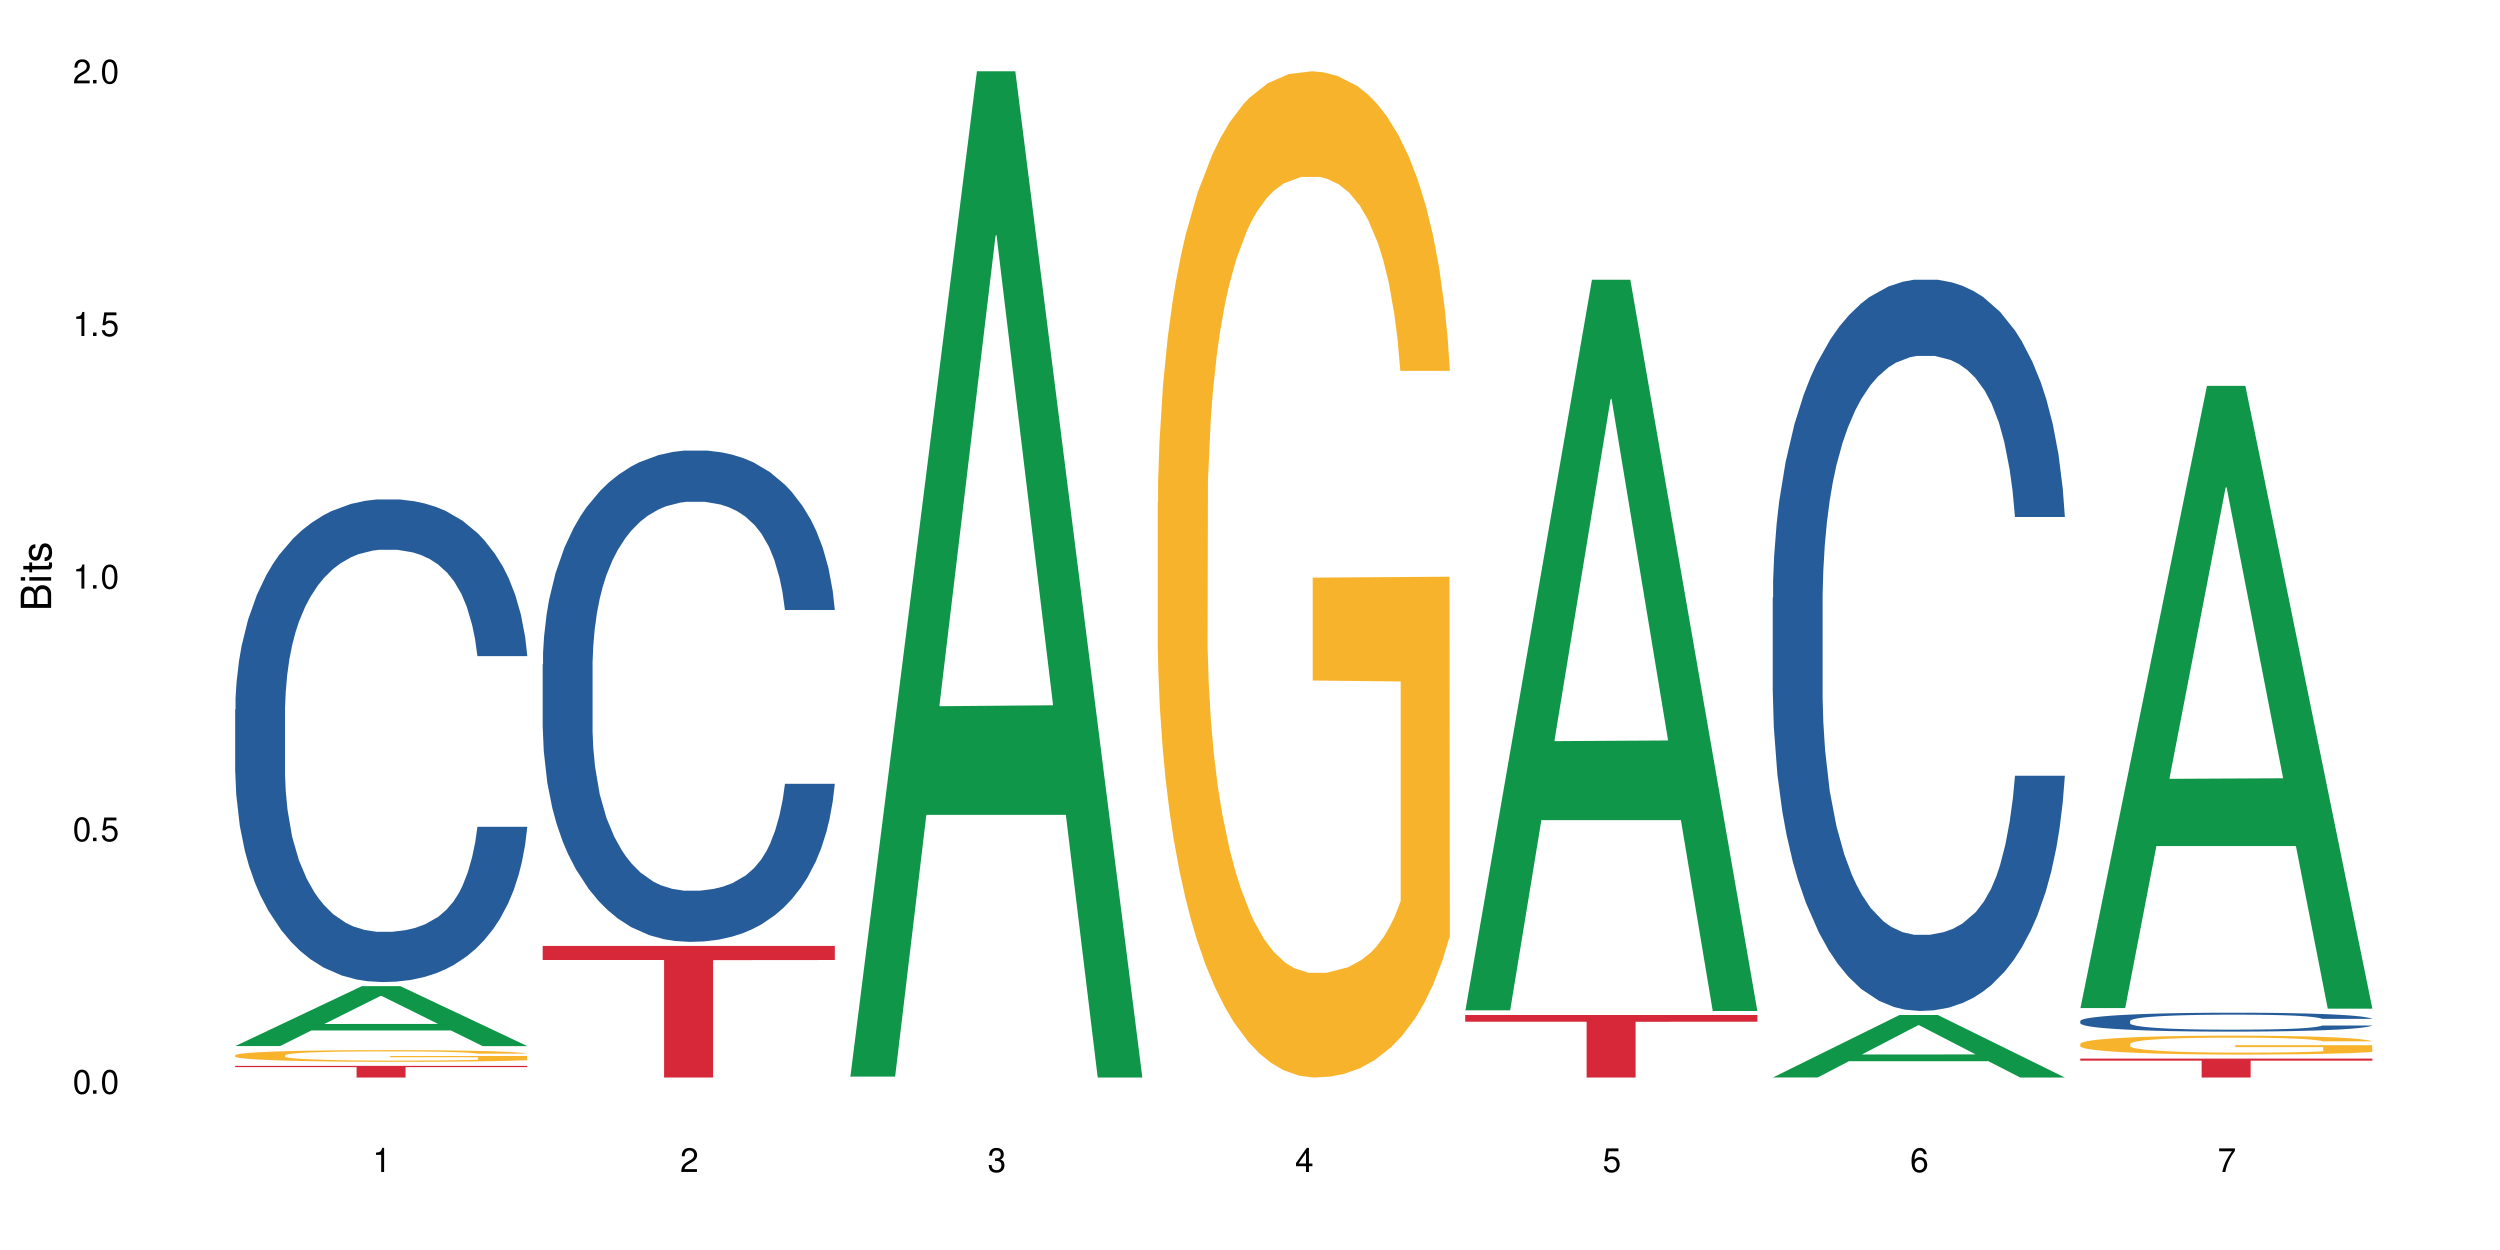 <?xml version="1.0" encoding="UTF-8"?>
<svg xmlns="http://www.w3.org/2000/svg" xmlns:xlink="http://www.w3.org/1999/xlink" width="720" height="360" viewBox="0 0 720 360">
<defs>
<g>
<g id="glyph-0-0">
</g>
<g id="glyph-0-1">
<path d="M 2.641 -6.938 C 2 -6.938 1.422 -6.656 1.078 -6.172 C 0.641 -5.562 0.406 -4.641 0.406 -3.359 C 0.406 -1.016 1.188 0.219 2.641 0.219 C 4.078 0.219 4.859 -1.016 4.859 -3.297 C 4.859 -4.641 4.656 -5.547 4.203 -6.172 C 3.844 -6.656 3.281 -6.938 2.641 -6.938 Z M 2.641 -6.188 C 3.547 -6.188 4 -5.25 4 -3.375 C 4 -1.406 3.562 -0.484 2.625 -0.484 C 1.734 -0.484 1.281 -1.438 1.281 -3.344 C 1.281 -5.25 1.734 -6.188 2.641 -6.188 Z M 2.641 -6.188 "/>
</g>
<g id="glyph-0-2">
<path d="M 1.828 -1 L 0.828 -1 L 0.828 0 L 1.828 0 Z M 1.828 -1 "/>
</g>
<g id="glyph-0-3">
<path d="M 4.562 -6.797 L 1.062 -6.797 L 0.547 -3.094 L 1.328 -3.094 C 1.719 -3.562 2.047 -3.734 2.578 -3.734 C 3.484 -3.734 4.062 -3.109 4.062 -2.094 C 4.062 -1.125 3.484 -0.531 2.578 -0.531 C 1.828 -0.531 1.375 -0.906 1.188 -1.672 L 0.328 -1.672 C 0.453 -1.109 0.547 -0.844 0.75 -0.594 C 1.125 -0.078 1.828 0.219 2.594 0.219 C 3.969 0.219 4.922 -0.781 4.922 -2.219 C 4.922 -3.562 4.031 -4.484 2.719 -4.484 C 2.25 -4.484 1.859 -4.359 1.469 -4.062 L 1.734 -5.969 L 4.562 -5.969 Z M 4.562 -6.797 "/>
</g>
<g id="glyph-0-4">
<path d="M 2.484 -4.938 L 2.484 0 L 3.328 0 L 3.328 -6.938 L 2.766 -6.938 C 2.469 -5.875 2.281 -5.734 0.984 -5.562 L 0.984 -4.938 Z M 2.484 -4.938 "/>
</g>
<g id="glyph-0-5">
<path d="M 4.859 -0.828 L 1.281 -0.828 C 1.359 -1.406 1.672 -1.781 2.5 -2.281 L 3.469 -2.828 C 4.406 -3.344 4.906 -4.062 4.906 -4.906 C 4.906 -5.484 4.672 -6.031 4.266 -6.406 C 3.859 -6.766 3.375 -6.938 2.719 -6.938 C 1.859 -6.938 1.219 -6.625 0.844 -6.031 C 0.609 -5.672 0.5 -5.234 0.484 -4.531 L 1.328 -4.531 C 1.359 -5.016 1.406 -5.281 1.531 -5.516 C 1.75 -5.938 2.188 -6.203 2.703 -6.203 C 3.469 -6.203 4.031 -5.641 4.031 -4.891 C 4.031 -4.344 3.719 -3.859 3.125 -3.516 L 2.234 -3 C 0.812 -2.172 0.406 -1.531 0.328 -0.016 L 4.859 -0.016 Z M 4.859 -0.828 "/>
</g>
<g id="glyph-0-6">
<path d="M 2.125 -3.188 L 2.578 -3.188 C 3.5 -3.188 3.984 -2.766 3.984 -1.922 C 3.984 -1.062 3.469 -0.531 2.594 -0.531 C 1.656 -0.531 1.203 -1 1.156 -2.016 L 0.312 -2.016 C 0.344 -1.453 0.438 -1.094 0.609 -0.781 C 0.953 -0.109 1.625 0.219 2.547 0.219 C 3.953 0.219 4.859 -0.625 4.859 -1.938 C 4.859 -2.828 4.516 -3.297 3.703 -3.594 C 4.344 -3.844 4.656 -4.328 4.656 -5.031 C 4.656 -6.219 3.875 -6.938 2.578 -6.938 C 1.203 -6.938 0.484 -6.172 0.453 -4.703 L 1.297 -4.703 C 1.312 -5.125 1.344 -5.359 1.453 -5.578 C 1.641 -5.969 2.062 -6.203 2.594 -6.203 C 3.344 -6.203 3.797 -5.75 3.797 -5 C 3.797 -4.516 3.609 -4.219 3.25 -4.047 C 3.016 -3.953 2.703 -3.922 2.125 -3.906 Z M 2.125 -3.188 "/>
</g>
<g id="glyph-0-7">
<path d="M 3.141 -1.672 L 3.141 0 L 3.984 0 L 3.984 -1.672 L 4.984 -1.672 L 4.984 -2.438 L 3.984 -2.438 L 3.984 -6.938 L 3.359 -6.938 L 0.266 -2.578 L 0.266 -1.672 Z M 3.141 -2.438 L 1 -2.438 L 3.141 -5.5 Z M 3.141 -2.438 "/>
</g>
<g id="glyph-0-8">
<path d="M 4.781 -5.125 C 4.609 -6.266 3.891 -6.938 2.844 -6.938 C 2.094 -6.938 1.422 -6.578 1.031 -5.953 C 0.594 -5.266 0.406 -4.422 0.406 -3.172 C 0.406 -2 0.578 -1.25 0.984 -0.641 C 1.359 -0.078 1.953 0.219 2.703 0.219 C 3.984 0.219 4.922 -0.75 4.922 -2.094 C 4.922 -3.375 4.062 -4.281 2.844 -4.281 C 2.172 -4.281 1.641 -4.031 1.281 -3.516 C 1.281 -5.234 1.828 -6.188 2.797 -6.188 C 3.391 -6.188 3.797 -5.797 3.938 -5.125 Z M 2.734 -3.531 C 3.547 -3.531 4.062 -2.953 4.062 -2.031 C 4.062 -1.156 3.484 -0.531 2.703 -0.531 C 1.922 -0.531 1.328 -1.188 1.328 -2.078 C 1.328 -2.938 1.906 -3.531 2.734 -3.531 Z M 2.734 -3.531 "/>
</g>
<g id="glyph-0-9">
<path d="M 4.984 -6.797 L 0.438 -6.797 L 0.438 -5.969 L 4.109 -5.969 C 2.5 -3.656 1.828 -2.234 1.328 0 L 2.219 0 C 2.594 -2.172 3.453 -4.047 4.984 -6.094 Z M 4.984 -6.797 "/>
</g>
<g id="glyph-1-0">
</g>
<g id="glyph-1-1">
<path d="M 0 -0.953 L 0 -4.891 C 0 -5.719 -0.234 -6.344 -0.734 -6.797 C -1.188 -7.234 -1.812 -7.469 -2.5 -7.469 C -3.547 -7.469 -4.188 -7 -4.625 -5.875 C -4.984 -6.688 -5.625 -7.094 -6.531 -7.094 C -7.172 -7.094 -7.734 -6.859 -8.141 -6.391 C -8.562 -5.922 -8.75 -5.344 -8.75 -4.5 L -8.75 -0.953 Z M -4.984 -2.062 L -7.766 -2.062 L -7.766 -4.219 C -7.766 -4.844 -7.688 -5.203 -7.453 -5.5 C -7.219 -5.812 -6.859 -5.969 -6.375 -5.969 C -5.891 -5.969 -5.531 -5.812 -5.297 -5.5 C -5.062 -5.203 -4.984 -4.844 -4.984 -4.219 Z M -0.984 -2.062 L -4 -2.062 L -4 -4.781 C -4 -5.766 -3.438 -6.359 -2.484 -6.359 C -1.547 -6.359 -0.984 -5.766 -0.984 -4.781 Z M -0.984 -2.062 "/>
</g>
<g id="glyph-1-2">
<path d="M -6.281 -1.797 L -6.281 -0.797 L 0 -0.797 L 0 -1.797 Z M -8.75 -1.797 L -8.75 -0.797 L -7.484 -0.797 L -7.484 -1.797 Z M -8.75 -1.797 "/>
</g>
<g id="glyph-1-3">
<path d="M -6.281 -3.047 L -6.281 -2.016 L -8.016 -2.016 L -8.016 -1.016 L -6.281 -1.016 L -6.281 -0.172 L -5.469 -0.172 L -5.469 -1.016 L -0.719 -1.016 C -0.078 -1.016 0.281 -1.453 0.281 -2.234 C 0.281 -2.5 0.25 -2.719 0.188 -3.047 L -0.641 -3.047 C -0.609 -2.906 -0.594 -2.766 -0.594 -2.562 C -0.594 -2.141 -0.719 -2.016 -1.156 -2.016 L -5.469 -2.016 L -5.469 -3.047 Z M -6.281 -3.047 "/>
</g>
<g id="glyph-1-4">
<path d="M -4.531 -5.25 C -5.766 -5.25 -6.469 -4.422 -6.469 -2.969 C -6.469 -1.516 -5.719 -0.562 -4.547 -0.562 C -3.562 -0.562 -3.094 -1.062 -2.734 -2.562 L -2.516 -3.484 C -2.344 -4.188 -2.094 -4.469 -1.641 -4.469 C -1.047 -4.469 -0.641 -3.875 -0.641 -3 C -0.641 -2.453 -0.797 -2 -1.062 -1.75 C -1.25 -1.594 -1.422 -1.531 -1.875 -1.469 L -1.875 -0.406 C -0.422 -0.453 0.281 -1.266 0.281 -2.922 C 0.281 -4.5 -0.5 -5.516 -1.719 -5.516 C -2.656 -5.516 -3.172 -4.984 -3.469 -3.734 L -3.703 -2.766 C -3.891 -1.953 -4.156 -1.609 -4.594 -1.609 C -5.188 -1.609 -5.547 -2.125 -5.547 -2.938 C -5.547 -3.75 -5.203 -4.172 -4.531 -4.203 Z M -4.531 -5.25 "/>
</g>
</g>
</defs>
<rect x="-72" y="-36" width="864" height="432" fill="rgb(100%, 100%, 100%)" fill-opacity="1"/>
<path fill-rule="nonzero" fill="rgb(6.275%, 58.824%, 28.235%)" fill-opacity="1" d="M 67.73 301.262 L 67.82 301.246 L 104.227 284.004 L 115.281 284.004 L 151.867 301.281 L 139.012 301.281 L 129.844 296.77 L 89.664 296.77 L 80.676 301.262 L 67.73 301.262 L 93.527 294.906 L 126.156 294.887 L 109.887 286.824 L 109.707 286.809 L 109.527 286.859 L 93.438 294.887 L 93.527 294.906 Z M 67.73 301.262 "/>
<path fill-rule="nonzero" fill="rgb(14.51%, 36.078%, 60%)" fill-opacity="1" d="M 67.73 204.328 L 67.832 204.199 L 67.832 201.152 L 68.141 196.324 L 68.859 190.227 L 69.578 186.035 L 71.426 178.539 L 73.988 171.297 L 76.656 165.707 L 78.605 162.406 L 80.352 159.863 L 84.352 155.164 L 86.918 152.75 L 89.688 150.59 L 93.074 148.43 L 95.535 147.16 L 101.078 145.125 L 105.18 144.238 L 108.363 143.855 L 115.238 143.855 L 119.34 144.363 L 122.316 145 L 125.598 146.016 L 128.371 147.16 L 133.191 149.953 L 137.5 153.512 L 139.449 155.543 L 142.527 159.484 L 144.891 163.293 L 146.531 166.598 L 148.379 171.297 L 150.02 177.016 L 151.25 183.492 L 151.867 188.957 L 137.5 188.957 L 136.785 183.875 L 135.961 179.938 L 134.422 174.727 L 132.883 171.043 L 130.73 167.359 L 128.781 164.945 L 126.113 162.531 L 123.754 161.008 L 121.289 159.863 L 118.93 159.102 L 114.414 158.34 L 109.184 158.34 L 107.234 158.594 L 103.23 159.609 L 101.078 160.5 L 98 162.277 L 95.844 163.93 L 93.281 166.469 L 91.535 168.629 L 89.379 171.934 L 87.84 174.855 L 86.098 179.047 L 85.07 182.223 L 84.148 185.781 L 83.328 189.973 L 82.711 194.418 L 82.301 199.121 L 82.094 203.691 L 82.094 223.383 L 82.301 227.957 L 82.812 233.293 L 84.148 241.043 L 86.098 247.777 L 88.355 253.113 L 90.508 256.922 L 91.742 258.703 L 93.383 260.734 L 95.945 263.273 L 99.641 265.816 L 101.797 266.832 L 105.078 267.848 L 108.465 268.355 L 112.98 268.355 L 116.98 267.848 L 119.648 267.215 L 122.418 266.195 L 126.215 264.039 L 128.574 262.004 L 130.629 259.59 L 132.168 257.176 L 133.191 255.145 L 134.73 251.207 L 135.961 246.887 L 136.887 242.441 L 137.5 238.121 L 151.867 238.121 L 151.25 243.203 L 150.328 248.156 L 149.402 251.84 L 147.969 256.289 L 146.324 260.227 L 143.965 264.672 L 142.016 267.594 L 139.449 270.77 L 137.09 273.184 L 134.527 275.344 L 130.73 277.887 L 128.266 279.156 L 125.598 280.297 L 122.418 281.316 L 118.418 282.203 L 114.109 282.711 L 110.105 282.84 L 105.797 282.586 L 102.617 282.078 L 98.41 280.934 L 93.176 278.648 L 89.379 276.234 L 86.406 273.82 L 83.84 271.277 L 80.969 267.848 L 77.273 262.258 L 75.016 257.941 L 73.477 254.383 L 71.734 249.426 L 70.5 244.98 L 69.066 237.867 L 68.039 228.848 L 67.73 221.859 Z M 67.73 204.328 "/>
<path fill-rule="nonzero" fill="rgb(96.863%, 70.196%, 16.863%)" fill-opacity="1" d="M 67.73 303.883 L 67.832 303.879 L 67.832 303.82 L 68.242 303.68 L 69.27 303.492 L 70.605 303.336 L 72.039 303.211 L 72.965 303.148 L 74.504 303.055 L 75.836 302.988 L 79.223 302.848 L 83.531 302.719 L 85.891 302.664 L 88.559 302.613 L 92.355 302.555 L 94.102 302.531 L 99.438 302.484 L 105.488 302.453 L 112.16 302.445 L 115.238 302.445 L 119.441 302.461 L 125.188 302.492 L 128.473 302.523 L 131.039 302.555 L 133.707 302.594 L 136.988 302.656 L 140.066 302.73 L 142.527 302.805 L 144.992 302.895 L 147.043 302.992 L 148.789 303.102 L 150.328 303.23 L 151.25 303.336 L 151.867 303.445 L 137.605 303.445 L 136.785 303.336 L 135.859 303.254 L 134.32 303.152 L 132.781 303.078 L 131.242 303.02 L 128.371 302.941 L 125.906 302.891 L 122.828 302.848 L 119.855 302.82 L 116.469 302.805 L 114.414 302.797 L 108.977 302.797 L 104.055 302.82 L 101.18 302.844 L 99.129 302.867 L 96.254 302.914 L 94.512 302.949 L 93.484 302.977 L 90.406 303.07 L 88.355 303.156 L 87.227 303.215 L 85.789 303.305 L 84.762 303.391 L 83.633 303.512 L 83.02 303.605 L 82.199 303.812 L 82.094 304.367 L 82.402 304.484 L 83.02 304.609 L 83.84 304.719 L 85.07 304.836 L 86.301 304.926 L 88.457 305.043 L 90.305 305.125 L 91.742 305.176 L 94.512 305.258 L 95.641 305.289 L 98.309 305.344 L 101.078 305.387 L 104.465 305.422 L 107.027 305.441 L 111.133 305.457 L 116.363 305.457 L 122.52 305.438 L 126.422 305.414 L 129.09 305.387 L 130.832 305.367 L 132.988 305.332 L 134.527 305.301 L 135.961 305.27 L 137.707 305.215 L 137.707 304.484 L 112.363 304.48 L 112.363 304.137 L 151.762 304.133 L 151.867 305.332 L 149.711 305.418 L 147.043 305.496 L 144.48 305.559 L 141.812 305.609 L 138.016 305.668 L 134.938 305.703 L 130.215 305.746 L 125.906 305.777 L 121.395 305.793 L 117.391 305.805 L 112.672 305.805 L 108.465 305.801 L 103.949 305.781 L 100.359 305.758 L 97.074 305.727 L 93.793 305.688 L 89.688 305.621 L 87.02 305.57 L 84.25 305.504 L 81.48 305.43 L 79.016 305.344 L 77.375 305.281 L 75.734 305.207 L 73.988 305.117 L 72.348 305.012 L 71.117 304.914 L 69.988 304.809 L 69.168 304.707 L 68.348 304.57 L 67.938 304.457 L 67.73 304.363 Z M 67.73 303.883 "/>
<path fill-rule="nonzero" fill="rgb(83.922%, 15.686%, 22.353%)" fill-opacity="1" d="M 67.73 306.969 L 151.867 306.969 L 151.867 307.328 L 116.801 307.332 L 116.801 310.332 L 102.695 310.332 L 102.695 307.336 L 102.488 307.328 L 67.73 307.328 Z M 67.73 306.969 "/>
<path fill-rule="nonzero" fill="rgb(14.51%, 36.078%, 60%)" fill-opacity="1" d="M 156.293 191.336 L 156.398 191.207 L 156.398 188.102 L 156.703 183.188 L 157.422 176.98 L 158.141 172.715 L 159.988 165.082 L 162.555 157.711 L 165.223 152.02 L 167.172 148.656 L 168.914 146.07 L 172.918 141.285 L 175.48 138.828 L 178.25 136.629 L 181.637 134.43 L 184.102 133.137 L 189.641 131.07 L 193.746 130.164 L 196.926 129.777 L 203.801 129.777 L 207.902 130.293 L 210.879 130.941 L 214.164 131.973 L 216.934 133.137 L 221.754 135.984 L 226.066 139.605 L 228.016 141.676 L 231.094 145.684 L 233.453 149.562 L 235.094 152.926 L 236.941 157.711 L 238.582 163.531 L 239.812 170.125 L 240.43 175.688 L 226.066 175.688 L 225.348 170.516 L 224.527 166.504 L 222.988 161.203 L 221.449 157.453 L 219.293 153.703 L 217.344 151.246 L 214.676 148.785 L 212.316 147.234 L 209.855 146.07 L 207.492 145.297 L 202.98 144.52 L 197.746 144.52 L 195.797 144.777 L 191.797 145.812 L 189.641 146.719 L 186.562 148.527 L 184.406 150.211 L 181.844 152.797 L 180.098 154.996 L 177.945 158.359 L 176.406 161.332 L 174.66 165.602 L 173.633 168.832 L 172.711 172.453 L 171.891 176.723 L 171.273 181.25 L 170.863 186.035 L 170.66 190.691 L 170.66 210.734 L 170.863 215.391 L 171.379 220.824 L 172.711 228.715 L 174.66 235.566 L 176.918 241 L 179.074 244.879 L 180.305 246.691 L 181.945 248.758 L 184.512 251.344 L 188.203 253.934 L 190.359 254.969 L 193.641 256 L 197.027 256.52 L 201.543 256.52 L 205.543 256 L 208.211 255.355 L 210.98 254.32 L 214.777 252.121 L 217.137 250.051 L 219.191 247.594 L 220.73 245.137 L 221.754 243.07 L 223.293 239.059 L 224.527 234.66 L 225.449 230.137 L 226.066 225.738 L 240.43 225.738 L 239.812 230.91 L 238.891 235.957 L 237.969 239.707 L 236.531 244.234 L 234.891 248.242 L 232.527 252.77 L 230.578 255.742 L 228.016 258.977 L 225.656 261.434 L 223.09 263.633 L 219.293 266.219 L 216.832 267.512 L 214.164 268.676 L 210.98 269.711 L 206.98 270.617 L 202.672 271.133 L 198.668 271.262 L 194.359 271.004 L 191.18 270.488 L 186.973 269.324 L 181.738 266.996 L 177.945 264.539 L 174.969 262.078 L 172.402 259.492 L 169.531 256 L 165.836 250.312 L 163.578 245.914 L 162.039 242.293 L 160.297 237.25 L 159.066 232.723 L 157.629 225.48 L 156.602 216.297 L 156.293 209.184 Z M 156.293 191.336 "/>
<path fill-rule="nonzero" fill="rgb(83.922%, 15.686%, 22.353%)" fill-opacity="1" d="M 156.293 272.426 L 240.43 272.426 L 240.43 276.484 L 205.363 276.52 L 205.363 310.332 L 191.258 310.332 L 191.258 276.555 L 191.051 276.484 L 156.293 276.484 Z M 156.293 272.426 "/>
<path fill-rule="nonzero" fill="rgb(6.275%, 58.824%, 28.235%)" fill-opacity="1" d="M 244.859 310.059 L 244.949 309.789 L 281.352 20.527 L 292.41 20.527 L 328.992 310.332 L 316.141 310.332 L 306.969 234.684 L 266.789 234.684 L 257.801 310.059 L 244.859 310.059 L 270.656 203.391 L 303.285 203.117 L 287.016 67.875 L 286.836 67.602 L 286.656 68.418 L 270.566 203.117 L 270.656 203.391 Z M 244.859 310.059 "/>
<path fill-rule="nonzero" fill="rgb(96.863%, 70.196%, 16.863%)" fill-opacity="1" d="M 333.422 144.652 L 333.523 144.387 L 333.523 139.094 L 333.934 127.184 L 334.961 110.777 L 336.293 97.277 L 337.73 86.691 L 338.652 81.133 L 340.191 73.195 L 341.527 67.371 L 344.914 55.461 L 349.223 44.348 L 351.582 39.582 L 354.25 35.082 L 358.047 30.055 L 359.789 28.203 L 365.125 23.965 L 371.18 21.32 L 377.848 20.527 L 380.926 20.789 L 385.133 21.848 L 390.879 24.762 L 394.164 27.406 L 396.727 30.055 L 399.395 33.496 L 402.68 38.789 L 405.758 45.141 L 408.219 51.492 L 410.684 59.43 L 412.734 67.902 L 414.477 77.164 L 416.016 88.281 L 416.941 97.543 L 417.555 106.805 L 403.293 106.805 L 402.473 97.543 L 401.551 90.398 L 400.012 81.664 L 398.473 75.312 L 396.934 70.281 L 394.059 63.402 L 391.598 59.168 L 388.52 55.461 L 385.543 53.078 L 382.156 51.492 L 380.105 50.961 L 374.668 50.961 L 369.742 52.816 L 366.871 54.934 L 364.816 57.051 L 361.945 61.02 L 360.199 64.195 L 359.176 66.312 L 356.098 74.516 L 354.043 81.93 L 352.914 86.957 L 351.48 94.898 L 350.453 102.043 L 349.324 112.629 L 348.711 120.57 L 347.887 138.566 L 347.785 186.207 L 348.094 196.262 L 348.711 207.113 L 349.531 216.641 L 350.762 226.699 L 351.992 234.375 L 354.148 244.695 L 355.992 251.578 L 357.43 256.078 L 360.199 263.223 L 361.328 265.605 L 363.996 270.367 L 366.766 274.074 L 370.152 277.25 L 372.719 278.836 L 376.824 280.16 L 382.055 280.16 L 388.211 278.574 L 392.109 276.457 L 394.777 274.34 L 396.523 272.484 L 398.676 269.574 L 400.215 266.926 L 401.652 264.016 L 403.398 259.516 L 403.398 196.262 L 378.055 195.996 L 378.055 166.355 L 417.453 166.09 L 417.555 269.574 L 415.402 276.719 L 412.734 283.602 L 410.168 288.895 L 407.5 293.395 L 403.703 298.422 L 400.625 301.598 L 395.906 305.305 L 391.598 307.688 L 387.082 309.273 L 383.082 310.066 L 378.363 310.332 L 374.156 309.805 L 369.641 308.215 L 366.051 306.098 L 362.766 303.453 L 359.484 300.012 L 355.379 294.453 L 352.711 289.953 L 349.941 284.395 L 347.172 277.777 L 344.707 270.633 L 343.066 265.074 L 341.426 258.723 L 339.68 250.781 L 338.039 241.785 L 336.809 233.578 L 335.68 224.316 L 334.859 215.582 L 334.035 203.672 L 333.625 194.145 L 333.422 185.941 Z M 333.422 144.652 "/>
<path fill-rule="nonzero" fill="rgb(6.275%, 58.824%, 28.235%)" fill-opacity="1" d="M 421.984 290.969 L 422.074 290.77 L 458.48 80.562 L 469.535 80.562 L 506.121 291.164 L 493.266 291.164 L 484.098 236.191 L 443.918 236.191 L 434.93 290.969 L 421.984 290.969 L 447.781 213.449 L 480.41 213.25 L 464.141 114.969 L 463.961 114.773 L 463.781 115.367 L 447.691 213.25 L 447.781 213.449 Z M 421.984 290.969 "/>
<path fill-rule="nonzero" fill="rgb(83.922%, 15.686%, 22.353%)" fill-opacity="1" d="M 421.984 292.328 L 506.121 292.328 L 506.121 294.258 L 471.055 294.273 L 471.055 310.332 L 456.945 310.332 L 456.945 294.289 L 456.742 294.258 L 421.984 294.258 Z M 421.984 292.328 "/>
<path fill-rule="nonzero" fill="rgb(6.275%, 58.824%, 28.235%)" fill-opacity="1" d="M 510.547 310.316 L 510.637 310.297 L 547.043 292.328 L 558.098 292.328 L 594.684 310.332 L 581.828 310.332 L 572.66 305.633 L 532.48 305.633 L 523.492 310.316 L 510.547 310.316 L 536.348 303.688 L 568.977 303.672 L 552.707 295.27 L 552.527 295.254 L 552.348 295.305 L 536.258 303.672 L 536.348 303.688 Z M 510.547 310.316 "/>
<path fill-rule="nonzero" fill="rgb(14.51%, 36.078%, 60%)" fill-opacity="1" d="M 510.547 172.195 L 510.652 172.004 L 510.652 167.383 L 510.957 160.066 L 511.676 150.828 L 512.395 144.477 L 514.242 133.117 L 516.809 122.145 L 519.473 113.672 L 521.426 108.668 L 523.168 104.816 L 527.168 97.695 L 529.734 94.039 L 532.504 90.766 L 535.891 87.492 L 538.355 85.566 L 543.895 82.488 L 548 81.141 L 551.18 80.562 L 558.055 80.562 L 562.156 81.332 L 565.133 82.297 L 568.418 83.836 L 571.188 85.566 L 576.008 89.801 L 580.32 95.191 L 582.27 98.273 L 585.348 104.242 L 587.707 110.016 L 589.348 115.02 L 591.195 122.145 L 592.836 130.809 L 594.066 140.625 L 594.684 148.902 L 580.32 148.902 L 579.602 141.203 L 578.781 135.234 L 577.242 127.34 L 575.703 121.758 L 573.547 116.176 L 571.598 112.52 L 568.93 108.859 L 566.57 106.551 L 564.105 104.816 L 561.746 103.664 L 557.234 102.508 L 552 102.508 L 550.051 102.895 L 546.051 104.434 L 543.895 105.781 L 540.816 108.477 L 538.66 110.977 L 536.098 114.828 L 534.352 118.102 L 532.199 123.105 L 530.66 127.535 L 528.914 133.887 L 527.887 138.699 L 526.965 144.09 L 526.145 150.441 L 525.527 157.18 L 525.117 164.305 L 524.914 171.234 L 524.914 201.07 L 525.117 208 L 525.629 216.086 L 526.965 227.832 L 528.914 238.031 L 531.172 246.117 L 533.324 251.895 L 534.559 254.59 L 536.199 257.668 L 538.766 261.52 L 542.457 265.367 L 544.613 266.91 L 547.895 268.449 L 551.281 269.219 L 555.797 269.219 L 559.797 268.449 L 562.465 267.488 L 565.234 265.945 L 569.031 262.676 L 571.391 259.594 L 573.445 255.938 L 574.984 252.277 L 576.008 249.199 L 577.547 243.23 L 578.781 236.684 L 579.703 229.949 L 580.32 223.402 L 594.684 223.402 L 594.066 231.102 L 593.145 238.609 L 592.223 244.191 L 590.785 250.93 L 589.145 256.898 L 586.781 263.637 L 584.832 268.062 L 582.27 272.875 L 579.91 276.535 L 577.344 279.809 L 573.547 283.656 L 571.086 285.582 L 568.418 287.316 L 565.234 288.855 L 561.234 290.203 L 556.926 290.973 L 552.922 291.164 L 548.613 290.781 L 545.434 290.012 L 541.227 288.277 L 535.992 284.812 L 532.199 281.156 L 529.223 277.496 L 526.656 273.648 L 523.785 268.449 L 520.09 259.98 L 517.832 253.434 L 516.293 248.043 L 514.551 240.535 L 513.316 233.797 L 511.883 223.016 L 510.855 209.348 L 510.547 198.762 Z M 510.547 172.195 "/>
<path fill-rule="nonzero" fill="rgb(6.275%, 58.824%, 28.235%)" fill-opacity="1" d="M 599.113 290.328 L 599.203 290.16 L 635.605 111.125 L 646.664 111.125 L 683.246 290.496 L 670.395 290.496 L 661.223 243.672 L 621.043 243.672 L 612.055 290.328 L 599.113 290.328 L 624.91 224.305 L 657.539 224.137 L 641.27 140.43 L 641.09 140.262 L 640.91 140.766 L 624.82 224.137 L 624.91 224.305 Z M 599.113 290.328 "/>
<path fill-rule="nonzero" fill="rgb(14.51%, 36.078%, 60%)" fill-opacity="1" d="M 599.113 294.031 L 599.215 294.023 L 599.215 293.906 L 599.523 293.715 L 600.238 293.477 L 600.957 293.312 L 602.805 293.02 L 605.371 292.734 L 608.039 292.516 L 609.988 292.387 L 611.73 292.285 L 615.734 292.102 L 618.297 292.008 L 621.07 291.922 L 624.453 291.84 L 626.918 291.789 L 632.457 291.711 L 636.562 291.676 L 639.742 291.66 L 646.617 291.66 L 650.723 291.68 L 653.695 291.703 L 656.98 291.742 L 659.75 291.789 L 664.574 291.898 L 668.883 292.039 L 670.832 292.117 L 673.91 292.273 L 676.27 292.422 L 677.91 292.551 L 679.758 292.734 L 681.398 292.961 L 682.633 293.215 L 683.246 293.426 L 668.883 293.426 L 668.164 293.227 L 667.344 293.074 L 665.805 292.871 L 664.266 292.727 L 662.109 292.582 L 660.16 292.484 L 657.492 292.391 L 655.133 292.332 L 652.672 292.285 L 650.312 292.258 L 645.797 292.227 L 640.562 292.227 L 638.613 292.238 L 634.613 292.277 L 632.457 292.312 L 629.379 292.383 L 627.227 292.445 L 624.66 292.547 L 622.914 292.629 L 620.762 292.762 L 619.223 292.875 L 617.477 293.039 L 616.453 293.164 L 615.527 293.305 L 614.707 293.469 L 614.09 293.641 L 613.68 293.824 L 613.477 294.004 L 613.477 294.777 L 613.68 294.957 L 614.195 295.164 L 615.527 295.469 L 617.477 295.734 L 619.734 295.941 L 621.891 296.094 L 623.121 296.16 L 624.762 296.242 L 627.328 296.34 L 631.02 296.441 L 633.176 296.48 L 636.461 296.52 L 639.844 296.539 L 644.359 296.539 L 648.359 296.52 L 651.027 296.496 L 653.801 296.457 L 657.594 296.371 L 659.957 296.293 L 662.008 296.195 L 663.547 296.102 L 664.574 296.023 L 666.113 295.867 L 667.344 295.699 L 668.266 295.523 L 668.883 295.355 L 683.246 295.355 L 682.633 295.555 L 681.707 295.75 L 680.785 295.895 L 679.348 296.066 L 677.707 296.223 L 675.348 296.395 L 673.398 296.512 L 670.832 296.633 L 668.473 296.73 L 665.906 296.812 L 662.109 296.914 L 659.648 296.965 L 656.98 297.008 L 653.801 297.047 L 649.797 297.082 L 645.488 297.102 L 641.488 297.109 L 637.176 297.098 L 633.996 297.078 L 629.789 297.031 L 624.559 296.945 L 620.762 296.848 L 617.785 296.754 L 615.219 296.656 L 612.348 296.52 L 608.652 296.301 L 606.395 296.133 L 604.855 295.992 L 603.113 295.797 L 601.883 295.625 L 600.445 295.344 L 599.418 294.992 L 599.113 294.719 Z M 599.113 294.031 "/>
<path fill-rule="nonzero" fill="rgb(96.863%, 70.196%, 16.863%)" fill-opacity="1" d="M 599.113 300.605 L 599.215 300.602 L 599.215 300.5 L 599.625 300.277 L 600.652 299.969 L 601.984 299.715 L 603.422 299.516 L 604.344 299.41 L 605.883 299.262 L 607.219 299.152 L 610.602 298.93 L 614.914 298.719 L 617.273 298.629 L 619.941 298.547 L 623.738 298.449 L 625.48 298.418 L 630.816 298.336 L 636.871 298.285 L 643.539 298.273 L 646.617 298.277 L 650.824 298.297 L 656.57 298.352 L 659.852 298.402 L 662.418 298.449 L 665.086 298.516 L 668.367 298.613 L 671.445 298.734 L 673.91 298.855 L 676.371 299.004 L 678.426 299.164 L 680.168 299.336 L 681.707 299.547 L 682.633 299.719 L 683.246 299.895 L 668.984 299.895 L 668.164 299.719 L 667.242 299.586 L 665.703 299.422 L 664.164 299.301 L 662.625 299.207 L 659.75 299.078 L 657.289 299 L 654.211 298.93 L 651.234 298.883 L 647.848 298.855 L 645.797 298.844 L 640.359 298.844 L 635.434 298.879 L 632.559 298.918 L 630.508 298.957 L 627.637 299.031 L 625.891 299.094 L 624.863 299.133 L 621.785 299.285 L 619.734 299.426 L 618.605 299.52 L 617.168 299.668 L 616.145 299.805 L 615.016 300.004 L 614.398 300.152 L 613.578 300.492 L 613.477 301.387 L 613.785 301.574 L 614.398 301.781 L 615.219 301.957 L 616.453 302.148 L 617.684 302.293 L 619.836 302.484 L 621.684 302.617 L 623.121 302.699 L 625.891 302.836 L 627.02 302.879 L 629.688 302.969 L 632.457 303.039 L 635.844 303.098 L 638.41 303.129 L 642.512 303.152 L 647.746 303.152 L 653.902 303.125 L 657.801 303.082 L 660.469 303.043 L 662.211 303.008 L 664.367 302.953 L 665.906 302.902 L 667.344 302.848 L 669.086 302.766 L 669.086 301.574 L 643.742 301.57 L 643.742 301.012 L 683.145 301.008 L 683.246 302.953 L 681.094 303.09 L 678.426 303.219 L 675.859 303.316 L 673.191 303.402 L 669.395 303.496 L 666.316 303.555 L 661.598 303.625 L 657.289 303.672 L 652.773 303.699 L 648.773 303.715 L 644.051 303.719 L 639.844 303.711 L 635.332 303.68 L 631.738 303.641 L 628.457 303.59 L 625.172 303.527 L 621.07 303.422 L 618.402 303.336 L 615.629 303.234 L 612.859 303.109 L 610.398 302.973 L 608.758 302.871 L 607.113 302.75 L 605.371 302.602 L 603.73 302.43 L 602.496 302.277 L 601.367 302.102 L 600.547 301.938 L 599.727 301.715 L 599.316 301.535 L 599.113 301.383 Z M 599.113 300.605 "/>
<path fill-rule="nonzero" fill="rgb(83.922%, 15.686%, 22.353%)" fill-opacity="1" d="M 599.113 304.883 L 683.246 304.883 L 683.246 305.469 L 648.184 305.473 L 648.184 310.332 L 634.074 310.332 L 634.074 305.477 L 633.871 305.469 L 599.113 305.469 Z M 599.113 304.883 "/>
<g fill="rgb(0%, 0%, 0%)" fill-opacity="1">
<use xlink:href="#glyph-0-1" x="20.965" y="314.993"/>
<use xlink:href="#glyph-0-2" x="25.965" y="314.993"/>
<use xlink:href="#glyph-0-1" x="28.965" y="314.993"/>
</g>
<g fill="rgb(0%, 0%, 0%)" fill-opacity="1">
<use xlink:href="#glyph-0-1" x="20.965" y="242.251"/>
<use xlink:href="#glyph-0-2" x="25.965" y="242.251"/>
<use xlink:href="#glyph-0-3" x="28.965" y="242.251"/>
</g>
<g fill="rgb(0%, 0%, 0%)" fill-opacity="1">
<use xlink:href="#glyph-0-4" x="20.965" y="169.509"/>
<use xlink:href="#glyph-0-2" x="25.965" y="169.509"/>
<use xlink:href="#glyph-0-1" x="28.965" y="169.509"/>
</g>
<g fill="rgb(0%, 0%, 0%)" fill-opacity="1">
<use xlink:href="#glyph-0-4" x="20.965" y="96.767"/>
<use xlink:href="#glyph-0-2" x="25.965" y="96.767"/>
<use xlink:href="#glyph-0-3" x="28.965" y="96.767"/>
</g>
<g fill="rgb(0%, 0%, 0%)" fill-opacity="1">
<use xlink:href="#glyph-0-5" x="20.965" y="24.024"/>
<use xlink:href="#glyph-0-2" x="25.965" y="24.024"/>
<use xlink:href="#glyph-0-1" x="28.965" y="24.024"/>
</g>
<g fill="rgb(0%, 0%, 0%)" fill-opacity="1">
<use xlink:href="#glyph-0-4" x="107.297" y="337.532"/>
</g>
<g fill="rgb(0%, 0%, 0%)" fill-opacity="1">
<use xlink:href="#glyph-0-5" x="195.863" y="337.532"/>
</g>
<g fill="rgb(0%, 0%, 0%)" fill-opacity="1">
<use xlink:href="#glyph-0-6" x="284.426" y="337.532"/>
</g>
<g fill="rgb(0%, 0%, 0%)" fill-opacity="1">
<use xlink:href="#glyph-0-7" x="372.988" y="337.532"/>
</g>
<g fill="rgb(0%, 0%, 0%)" fill-opacity="1">
<use xlink:href="#glyph-0-3" x="461.551" y="337.532"/>
</g>
<g fill="rgb(0%, 0%, 0%)" fill-opacity="1">
<use xlink:href="#glyph-0-8" x="550.117" y="337.532"/>
</g>
<g fill="rgb(0%, 0%, 0%)" fill-opacity="1">
<use xlink:href="#glyph-0-9" x="638.68" y="337.532"/>
</g>
<g fill="rgb(0%, 0%, 0%)" fill-opacity="1">
<use xlink:href="#glyph-1-1" x="14.725" y="176.012"/>
<use xlink:href="#glyph-1-2" x="14.725" y="168.012"/>
<use xlink:href="#glyph-1-3" x="14.725" y="165.012"/>
<use xlink:href="#glyph-1-4" x="14.725" y="162.012"/>
</g>
</svg>
